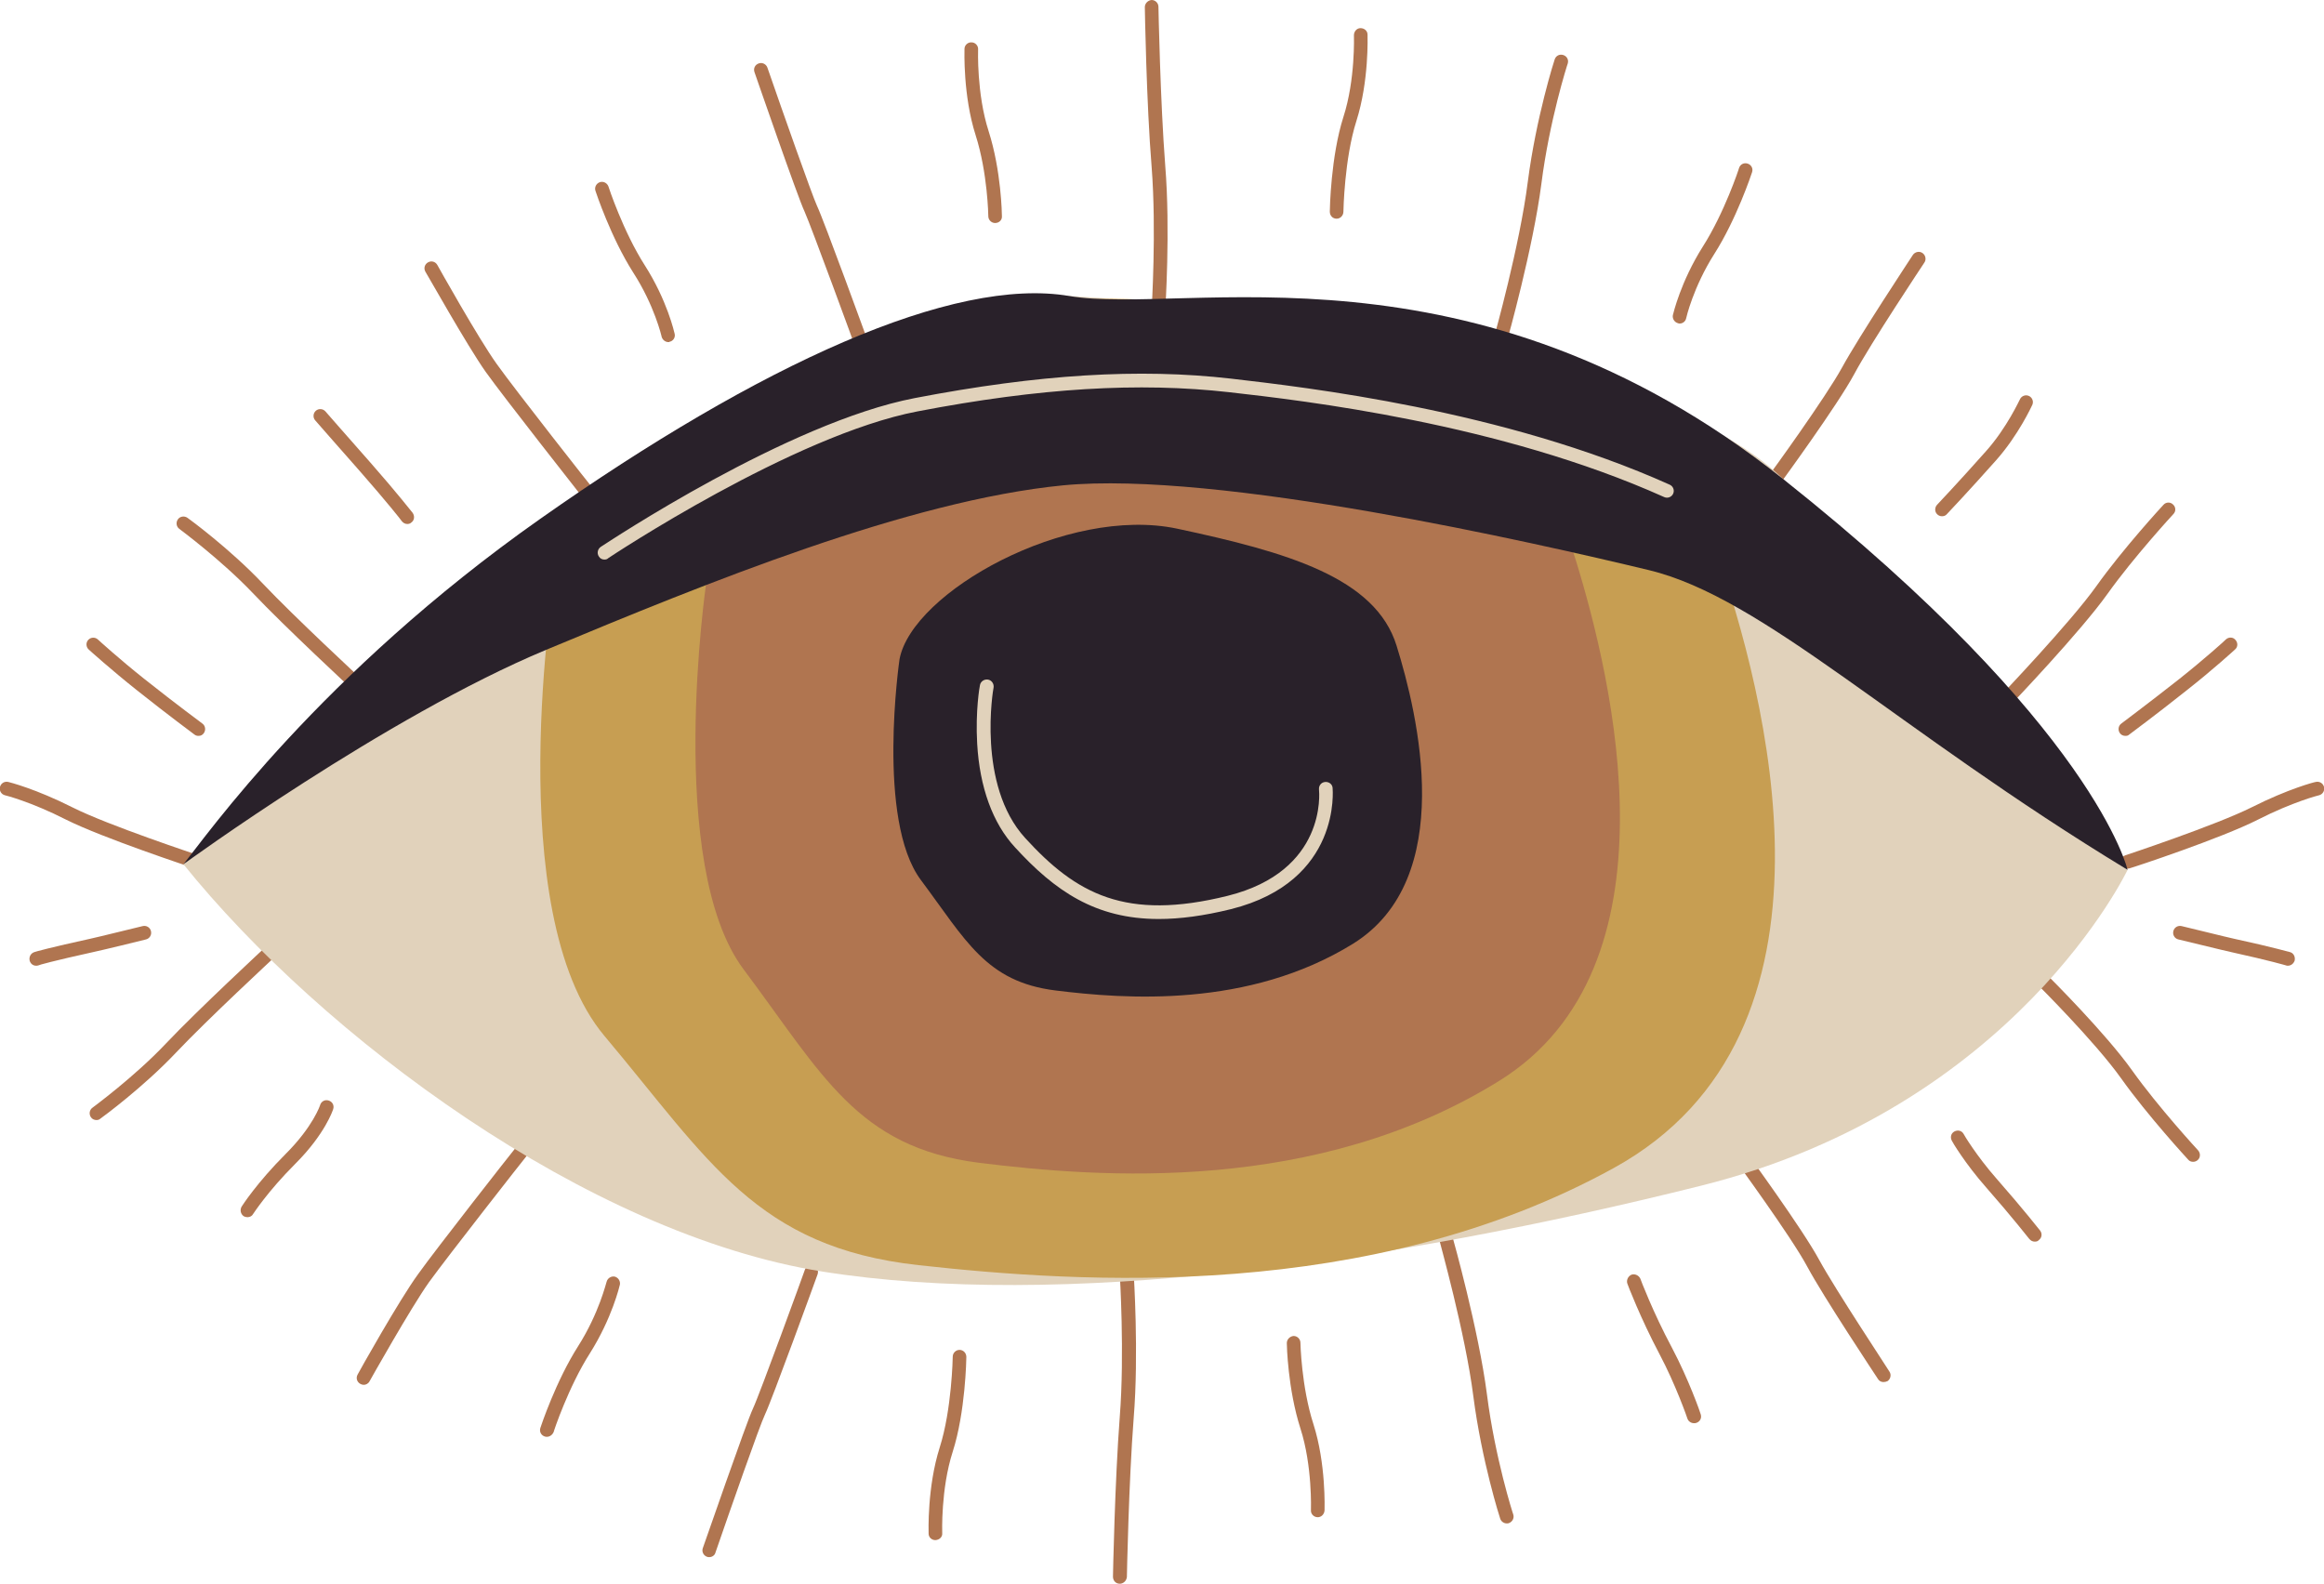 <?xml version="1.0" encoding="utf-8"?>
<!-- Generator: Adobe Illustrator 27.7.0, SVG Export Plug-In . SVG Version: 6.00 Build 0)  -->
<svg version="1.1" id="Bohemian" xmlns="http://www.w3.org/2000/svg" xmlns:xlink="http://www.w3.org/1999/xlink" x="0px" y="0px"
	 viewBox="0 0 751.3 512" enable-background="new 0 0 751.3 512" xml:space="preserve">
<g>
	<path fill="#B07550" d="M687.8,280.8c-0.9,0-1.8-0.6-2.1-1.5c-0.4-1.2,0.2-2.4,1.4-2.8c0.3-0.1,29.2-9.7,40.8-15.5
		c11.9-6,20.4-8.2,20.7-8.2c1.2-0.3,2.4,0.4,2.7,1.6c0.3,1.2-0.4,2.4-1.6,2.7c-0.1,0-8.4,2.1-19.8,7.9c-11.8,6-40.2,15.4-41.4,15.7
		C688.2,280.8,688,280.8,687.8,280.8z"/>
	<path fill="#B07550" d="M739.6,312.2c-0.2,0-0.4,0-0.6-0.1c0,0-5-1.5-17.7-4.3c-2-0.4-16.5-4-17.1-4.1c-1.2-0.3-1.9-1.5-1.6-2.7
		c0.3-1.2,1.5-1.9,2.7-1.6c0.2,0,15,3.7,17,4.1c12.9,2.8,17.8,4.3,18,4.3c1.2,0.3,1.8,1.6,1.5,2.8
		C741.4,311.6,740.6,312.2,739.6,312.2z"/>
	<path fill="#B07550" d="M687.1,237.9c-0.7,0-1.4-0.3-1.8-0.9c-0.7-1-0.5-2.4,0.5-3.1c0.1-0.1,8.3-6.2,18.6-14.3
		c8.2-6.5,15.2-12.8,15.2-12.9c0.9-0.8,2.3-0.8,3.1,0.2c0.8,0.9,0.8,2.3-0.2,3.1c-0.1,0.1-7.1,6.5-15.5,13.1
		c-10.3,8.2-18.6,14.3-18.7,14.4C688,237.8,687.6,237.9,687.1,237.9z"/>
	<path fill="#B07550" d="M63.5,280.8c-0.2,0-0.5,0-0.7-0.1c-1.2-0.4-29.6-9.8-41.4-15.7c-11.4-5.8-19.7-7.9-19.8-7.9
		c-1.2-0.3-1.9-1.5-1.6-2.7c0.3-1.2,1.5-1.9,2.7-1.6c0.4,0.1,8.8,2.2,20.7,8.2c11.5,5.8,40.5,15.4,40.8,15.5
		c1.2,0.4,1.8,1.6,1.4,2.8C65.3,280.2,64.5,280.8,63.5,280.8z"/>
	<path fill="#B07550" d="M115.5,223.6c-0.5,0-1.1-0.2-1.5-0.6c-0.2-0.2-21.9-20.3-32.3-31.3C71.4,180.9,58.1,171.1,58,171
		c-1-0.7-1.2-2.1-0.5-3.1c0.7-1,2.1-1.2,3.1-0.5c0.6,0.4,13.8,10.1,24.3,21.2c10.3,10.9,31.9,30.9,32.1,31.1c0.9,0.8,1,2.2,0.1,3.1
		C116.7,223.3,116.1,223.6,115.5,223.6z"/>
	<path fill="#B07550" d="M647.8,229.2c-0.6,0-1.1-0.2-1.5-0.6c-0.9-0.8-0.9-2.3-0.1-3.1c0.2-0.2,23.1-24.2,31.5-36
		c8.6-12.1,21.5-26.1,21.7-26.3c0.8-0.9,2.2-1,3.1-0.1c0.9,0.8,1,2.2,0.1,3.1c-0.1,0.1-12.9,14-21.3,25.8
		c-8.6,12.1-30.9,35.5-31.9,36.5C649,229,648.4,229.2,647.8,229.2z"/>
	<path fill="#B07550" d="M573.8,157c-0.5,0-0.9-0.1-1.3-0.4c-1-0.7-1.2-2.1-0.5-3.1c0.2-0.2,18.2-25,23.5-34.7
		c5.4-9.9,22.2-35.3,22.9-36.4c0.7-1,2.1-1.3,3.1-0.6c1,0.7,1.3,2.1,0.6,3.1c-0.2,0.3-17.5,26.3-22.7,36.1
		c-5.4,10-23,34.1-23.8,35.2C575.2,156.7,574.5,157,573.8,157z"/>
	<path fill="#B07550" d="M374.5,102.5c0,0-0.1,0-0.1,0c-1.2-0.1-2.1-1.1-2.1-2.4c0-0.3,1.6-25.6,0-46.1c-1.7-20.8-2.2-51.4-2.2-51.7
		c0-1.2,1-2.2,2.2-2.3c0,0,0,0,0,0c1.2,0,2.2,1,2.2,2.2c0,0.3,0.6,30.8,2.2,51.4c1.7,20.9,0,46.5,0,46.8
		C376.6,101.6,375.6,102.5,374.5,102.5z"/>
	<path fill="#B07550" d="M279,114.8c-0.9,0-1.8-0.6-2.1-1.5c-0.1-0.4-14.8-40.5-16.8-44.9c-2.2-4.6-15.6-43.4-16.2-45.1
		c-0.4-1.2,0.2-2.4,1.4-2.8c1.1-0.4,2.4,0.2,2.8,1.4c4.8,13.9,14.4,41.1,16,44.6c2.2,4.6,16.4,43.6,17,45.3c0.4,1.2-0.2,2.4-1.3,2.8
		C279.5,114.8,279.2,114.8,279,114.8z"/>
	<path fill="#B07550" d="M190.2,161.8c-0.7,0-1.3-0.3-1.7-0.8c-1-1.3-25.5-32.4-31.5-40.8c-6-8.5-18.9-31.5-19.5-32.4
		c-0.6-1.1-0.2-2.4,0.9-3c1.1-0.6,2.4-0.2,3,0.9c0.1,0.2,13.3,23.8,19.2,32c5.9,8.3,31.1,40.3,31.4,40.6c0.8,1,0.6,2.4-0.4,3.1
		C191.2,161.6,190.7,161.8,190.2,161.8z"/>
	<path fill="#B07550" d="M485.1,111.8c-0.2,0-0.4,0-0.6-0.1c-1.2-0.3-1.9-1.6-1.5-2.7c0.1-0.3,8.3-29.6,10.9-50.2
		c2.7-20.9,8.6-39.4,8.7-39.6c0.4-1.2,1.6-1.8,2.8-1.4c1.2,0.4,1.8,1.6,1.4,2.8c-0.1,0.2-5.9,18.3-8.5,38.8
		c-2.7,20.9-11,50.5-11.1,50.8C487,111.2,486.1,111.8,485.1,111.8z"/>
	<path fill="#B07550" d="M362,512C361.9,512,361.9,512,362,512c-1.3,0-2.2-1-2.2-2.3c0-0.3,0.6-30.9,2.2-51.7
		c1.6-20.5,0-45.9,0-46.1c-0.1-1.2,0.8-2.3,2.1-2.4c1.2-0.1,2.3,0.8,2.4,2.1c0,0.3,1.7,25.9,0,46.8c-1.6,20.6-2.2,51.1-2.2,51.4
		C364.2,511,363.2,512,362,512z"/>
	<path fill="#B07550" d="M229.3,503.4c-0.2,0-0.5,0-0.7-0.1c-1.2-0.4-1.8-1.7-1.4-2.8c0.6-1.6,14-40.4,16.2-45.1
		c2.1-4.4,16.7-44.5,16.8-44.9c0.4-1.2,1.7-1.7,2.8-1.3c1.2,0.4,1.7,1.7,1.3,2.8c-0.6,1.7-14.8,40.7-17,45.3
		c-1.7,3.5-11.2,30.7-16,44.6C231.1,502.8,230.2,503.4,229.3,503.4z"/>
	<path fill="#B07550" d="M487.1,492.5c-0.9,0-1.8-0.6-2.1-1.5c-0.1-0.2-6-18.7-8.7-39.6c-2.6-20.5-10.9-49.9-10.9-50.2
		c-0.3-1.2,0.4-2.4,1.5-2.7c1.2-0.3,2.4,0.4,2.7,1.5c0.1,0.3,8.4,29.9,11.1,50.8c2.6,20.5,8.4,38.6,8.5,38.8
		c0.4,1.2-0.3,2.4-1.4,2.8C487.6,492.5,487.4,492.5,487.1,492.5z"/>
	<path fill="#B07550" d="M608.9,446.8c-0.7,0-1.4-0.3-1.8-1c-0.7-1.1-17.6-26.5-22.9-36.4c-5.2-9.7-23.3-34.4-23.5-34.7
		c-0.7-1-0.5-2.4,0.5-3.1c1-0.7,2.4-0.5,3.1,0.5c0.7,1,18.4,25.2,23.8,35.2c5.3,9.7,22.6,35.8,22.7,36.1c0.7,1,0.4,2.4-0.6,3.1
		C609.8,446.7,609.3,446.8,608.9,446.8z"/>
	<path fill="#B07550" d="M709,375.6c-0.6,0-1.2-0.2-1.6-0.7c-0.1-0.1-13.1-14.2-21.7-26.3c-8.4-11.8-26.8-30.1-27-30.3
		c-0.9-0.9-0.9-2.3,0-3.1c0.9-0.9,2.3-0.9,3.1,0c0.8,0.8,18.9,18.8,27.5,30.9c8.4,11.8,21.2,25.7,21.3,25.8c0.8,0.9,0.8,2.3-0.1,3.1
		C710.1,375.4,709.5,375.6,709,375.6z"/>
	<path fill="#B07550" d="M117.6,447.7c-0.4,0-0.7-0.1-1.1-0.3c-1.1-0.6-1.5-1.9-0.9-3c0.5-1,13.4-24,19.5-32.4
		c6-8.4,30.4-39.5,31.5-40.8c0.8-1,2.2-1.1,3.1-0.4c1,0.8,1.1,2.2,0.4,3.1c-0.3,0.3-25.4,32.3-31.4,40.6c-5.9,8.3-19.1,31.8-19.2,32
		C119.1,447.3,118.3,447.7,117.6,447.7z"/>
	<path fill="#B07550" d="M31.2,362.1c-0.7,0-1.4-0.3-1.8-0.9c-0.7-1-0.5-2.4,0.5-3.1c0.1-0.1,13.5-9.9,23.7-20.7
		c10.4-11,32.1-31.1,32.3-31.3c0.9-0.8,2.3-0.8,3.1,0.1c0.8,0.9,0.8,2.3-0.1,3.1c-0.2,0.2-21.8,20.2-32.1,31.1
		c-10.5,11.1-23.7,20.8-24.3,21.2C32.1,362,31.6,362.1,31.2,362.1z"/>
	<path fill="#E1D2BB" d="M59.3,279.4c0,0,36.3-38.7,93.1-91.8S301,93.3,345.7,95.7c44.7,2.4,186.1,15.7,230.8,59.2
		c44.7,43.5,111.3,126.3,111.3,126.3s-36.3,76.7-137.8,102.1c-101.5,25.4-207.9,39.9-284,27.8C189.8,399,104,334.9,59.3,279.4z"/>
	<path fill="#C79E52" d="M179.3,186.7c0,0-17.7,108,16.1,148.2s49.1,68.3,101.5,74.1s145.8,12.1,224.8-31.4s48.9-153.9,33-199.8
		s-82.7-63-165.8-78.6S189,141.6,179.3,186.7z"/>
	<path fill="#B07550" d="M228.3,188.5c0,0-13.3,91,12.1,124.9s36.7,57.5,76,62.5c39.3,4.9,109.2,10.2,168.3-26.5
		s36.6-129.7,24.7-168.4s-61.9-53.1-124.2-66.2S235.5,150.5,228.3,188.5z"/>
	<path fill="#29212A" d="M290.8,213.1c0,0-7.6,52,6.9,71.4s21,32.9,43.5,35.7s62.4,5.8,96.2-15.1c33.8-21,21-74.1,14.1-96.3
		c-6.8-22.1-35.4-30.3-71-37.9C344.9,163.4,294.9,191.4,290.8,213.1z"/>
	<path fill="#29212A" d="M59.3,279.4c0,0,65.4-47.7,117.2-69.3s117.2-48.3,167.2-53.2c50-4.8,152.3,18.5,189.3,27.4
		c37.1,8.9,79.8,51.4,154.8,96.9c0,0-10.5-46.2-111.3-126.3s-193.4-52.8-230.8-59.2c-37.5-6.4-99.8,21.9-171,72
		S66.5,270.5,59.3,279.4z"/>
	<path fill="#E1D2BB" d="M374.6,297.1c-20.5,0-33.6-9.1-46.5-23.2c-7.2-7.8-11.4-19.4-12.2-33.5c-0.6-10.5,0.8-18.6,0.9-18.9
		c0.2-1.2,1.4-2,2.6-1.8c1.2,0.2,2,1.4,1.8,2.6c-0.1,0.3-5.5,31.4,10.2,48.6c16.5,18.1,32.5,26.9,65.5,18.7
		c32-8,29.6-33.3,29.5-34.4c-0.1-1.2,0.7-2.3,2-2.4c1.2-0.1,2.3,0.7,2.4,1.9c0,0.3,3,30.2-32.8,39.2
		C389.1,296.1,381.4,297.1,374.6,297.1z"/>
	<path fill="#E1D2BB" d="M195.4,180.9c-0.7,0-1.4-0.3-1.8-1c-0.7-1-0.4-2.4,0.6-3.1c2.5-1.6,60.5-40.2,101.5-48.1
		c40.1-7.7,72.5-9.7,102.2-6.3c24.1,2.8,88.1,10.1,141.9,34.3c1.1,0.5,1.6,1.8,1.1,2.9c-0.5,1.1-1.8,1.6-2.9,1.1
		c-53.2-23.9-116.7-31.2-140.6-33.9c-29.2-3.3-61.2-1.4-100.8,6.2c-40.2,7.7-99.3,47-99.9,47.4C196.3,180.8,195.9,180.9,195.4,180.9
		z"/>
	<path fill="#B07550" d="M302.4,497.9c-1.2,0-2.2-0.9-2.2-2.1c0-0.6-0.5-15,3.6-27.9c3.9-12.2,4.2-29.1,4.2-29.3
		c0-1.2,1-2.2,2.2-2.2c0,0,0,0,0,0c1.2,0,2.2,1,2.2,2.3c0,0.7-0.3,17.8-4.4,30.6c-3.9,12.1-3.4,26.2-3.4,26.4
		C304.7,496.8,303.8,497.8,302.4,497.9C302.5,497.9,302.5,497.9,302.4,497.9z"/>
	<path fill="#B07550" d="M176.8,464.5c-0.2,0-0.5,0-0.7-0.1c-1.2-0.4-1.8-1.6-1.4-2.8c0.2-0.6,5-15.1,12.2-26.4
		c6.8-10.7,9.1-20.7,9.2-20.8c0.3-1.2,1.5-1.9,2.6-1.7c1.2,0.3,1.9,1.5,1.7,2.6c-0.1,0.4-2.5,10.8-9.7,22.2
		c-6.9,10.8-11.7,25.2-11.7,25.4C178.6,463.9,177.7,464.5,176.8,464.5z"/>
	<path fill="#B07550" d="M426,490.5C425.9,490.5,425.9,490.5,426,490.5c-1.3,0-2.3-1.1-2.2-2.3c0-0.1,0.5-14.3-3.4-26.4
		c-4.1-12.8-4.4-27-4.4-27.6c0-1.2,1-2.2,2.2-2.3c0,0,0,0,0,0c1.2,0,2.2,1,2.2,2.2c0,0.1,0.3,14.2,4.2,26.3
		c4.1,12.8,3.6,27.3,3.6,27.9C428.1,489.6,427.1,490.5,426,490.5z"/>
	<path fill="#B07550" d="M547.6,460.1c-0.9,0-1.8-0.6-2.1-1.5c0-0.1-3.8-11-9-20.8c-6.2-11.7-10.4-22.7-10.4-22.8
		c-0.4-1.1,0.2-2.4,1.3-2.9c1.1-0.4,2.4,0.2,2.9,1.3c0,0.1,4.1,10.9,10.2,22.3c5.4,10.2,9.2,21,9.3,21.5c0.4,1.2-0.2,2.4-1.4,2.8
		C548.1,460.1,547.9,460.1,547.6,460.1z"/>
	<path fill="#B07550" d="M657.8,401.4c-0.7,0-1.3-0.3-1.8-0.9c-0.1-0.1-5.3-6.8-13.9-16.6c-6.8-7.7-11-14.8-11.1-15.1
		c-0.6-1.1-0.3-2.4,0.8-3c1.1-0.6,2.4-0.3,3,0.8c0,0.1,4.1,7,10.6,14.4c8.7,9.9,14,16.7,14.1,16.8c0.8,1,0.6,2.4-0.4,3.1
		C658.8,401.3,658.3,401.4,657.8,401.4z"/>
	<path fill="#B07550" d="M80,393.5c-0.4,0-0.8-0.1-1.2-0.3c-1-0.7-1.3-2-0.7-3.1c0.2-0.3,4.9-7.7,14.3-17.1
		c8.8-8.8,11.1-15.7,11.1-15.8c0.4-1.2,1.6-1.8,2.8-1.4c1.2,0.4,1.8,1.6,1.4,2.8c-0.1,0.3-2.6,8-12.2,17.6
		c-9.1,9.1-13.6,16.2-13.7,16.3C81.5,393.1,80.8,393.5,80,393.5z"/>
	<path fill="#B07550" d="M11.7,312.2c-1,0-1.8-0.6-2.1-1.6c-0.3-1.2,0.3-2.4,1.5-2.8c0.2-0.1,5.2-1.5,18-4.3c2-0.4,16.9-4.1,17-4.1
		c1.2-0.3,2.4,0.4,2.7,1.6c0.3,1.2-0.4,2.4-1.6,2.7c-0.6,0.2-15.1,3.7-17.1,4.1c-12.7,2.8-17.7,4.2-17.7,4.3
		C12.1,312.2,11.9,312.2,11.7,312.2z"/>
	<path fill="#B07550" d="M321.7,72.1c-1.2,0-2.2-1-2.2-2.2c0-0.1-0.2-14-4.1-26.2c-4.1-12.8-3.6-27.3-3.6-27.9
		c0-1.2,1.1-2.2,2.3-2.1c1.2,0,2.2,1.1,2.1,2.3c0,0.1-0.5,14.3,3.4,26.4c4.1,12.8,4.3,26.9,4.3,27.5C324,71.1,323,72.1,321.7,72.1
		C321.8,72.1,321.7,72.1,321.7,72.1z"/>
	<path fill="#B07550" d="M216.1,110.6c-1,0-1.9-0.7-2.2-1.7c0-0.1-2.3-10.1-9.2-20.8c-7.2-11.3-12-25.8-12.2-26.4
		c-0.4-1.2,0.3-2.4,1.4-2.8c1.2-0.4,2.4,0.3,2.8,1.4c0,0.1,4.8,14.6,11.7,25.4c7.3,11.4,9.6,21.8,9.7,22.2c0.3,1.2-0.5,2.4-1.7,2.6
		C216.4,110.6,216.2,110.6,216.1,110.6z"/>
	<path fill="#B07550" d="M432.1,70.7C432.1,70.7,432.1,70.7,432.1,70.7c-1.3,0-2.2-1-2.2-2.3c0-0.7,0.3-17.8,4.4-30.6
		c3.9-12.1,3.4-26.2,3.4-26.4c0-1.2,0.9-2.3,2.1-2.3c1.3,0,2.3,0.9,2.3,2.1c0,0.6,0.5,15-3.6,27.9c-3.9,12.2-4.2,29.1-4.2,29.3
		C434.3,69.7,433.3,70.7,432.1,70.7z"/>
	<path fill="#B07550" d="M543,104.6c-0.2,0-0.3,0-0.5-0.1c-1.2-0.3-1.9-1.5-1.7-2.6c0.1-0.4,2.5-10.8,9.7-22.2
		c6.9-10.8,11.7-25.2,11.7-25.4c0.4-1.2,1.6-1.8,2.8-1.4c1.2,0.4,1.8,1.6,1.4,2.8c-0.2,0.6-5,15.1-12.2,26.4
		c-6.8,10.7-9.1,20.7-9.1,20.8C544.9,103.9,544,104.6,543,104.6z"/>
	<path fill="#B07550" d="M627.8,166.9c-0.5,0-1.1-0.2-1.5-0.6c-0.9-0.8-0.9-2.2-0.1-3.1c0.1-0.1,7.1-7.5,15.8-17.3
		c6.8-7.6,10.9-16.7,11-16.8c0.5-1.1,1.8-1.6,2.9-1.1c1.1,0.5,1.6,1.8,1.1,2.9c-0.2,0.4-4.5,9.8-11.7,17.9
		c-8.7,9.8-15.8,17.3-15.9,17.4C629,166.7,628.4,166.9,627.8,166.9z"/>
	<path fill="#B07550" d="M131.7,169.4c-0.7,0-1.3-0.3-1.8-0.9c0-0.1-4.9-6.3-13.5-16.1c-7-7.9-14.4-16.4-14.5-16.5
		c-0.8-0.9-0.7-2.3,0.2-3.1c0.9-0.8,2.3-0.7,3.1,0.2c0.1,0.1,7.5,8.6,14.5,16.5c8.7,9.9,13.6,16.2,13.7,16.3c0.7,1,0.6,2.4-0.4,3.1
		C132.6,169.3,132.1,169.4,131.7,169.4z"/>
	<path fill="#B07550" d="M64.2,237.9c-0.5,0-0.9-0.1-1.3-0.4c-0.1-0.1-8.4-6.2-18.7-14.4c-8.3-6.6-15.4-13-15.5-13.1
		c-0.9-0.8-1-2.2-0.2-3.1c0.8-0.9,2.2-1,3.1-0.2c0.1,0.1,7,6.4,15.2,12.9c10.2,8.1,18.5,14.2,18.6,14.3c1,0.7,1.2,2.1,0.5,3.1
		C65.5,237.6,64.9,237.9,64.2,237.9z"/>
</g>
</svg>
